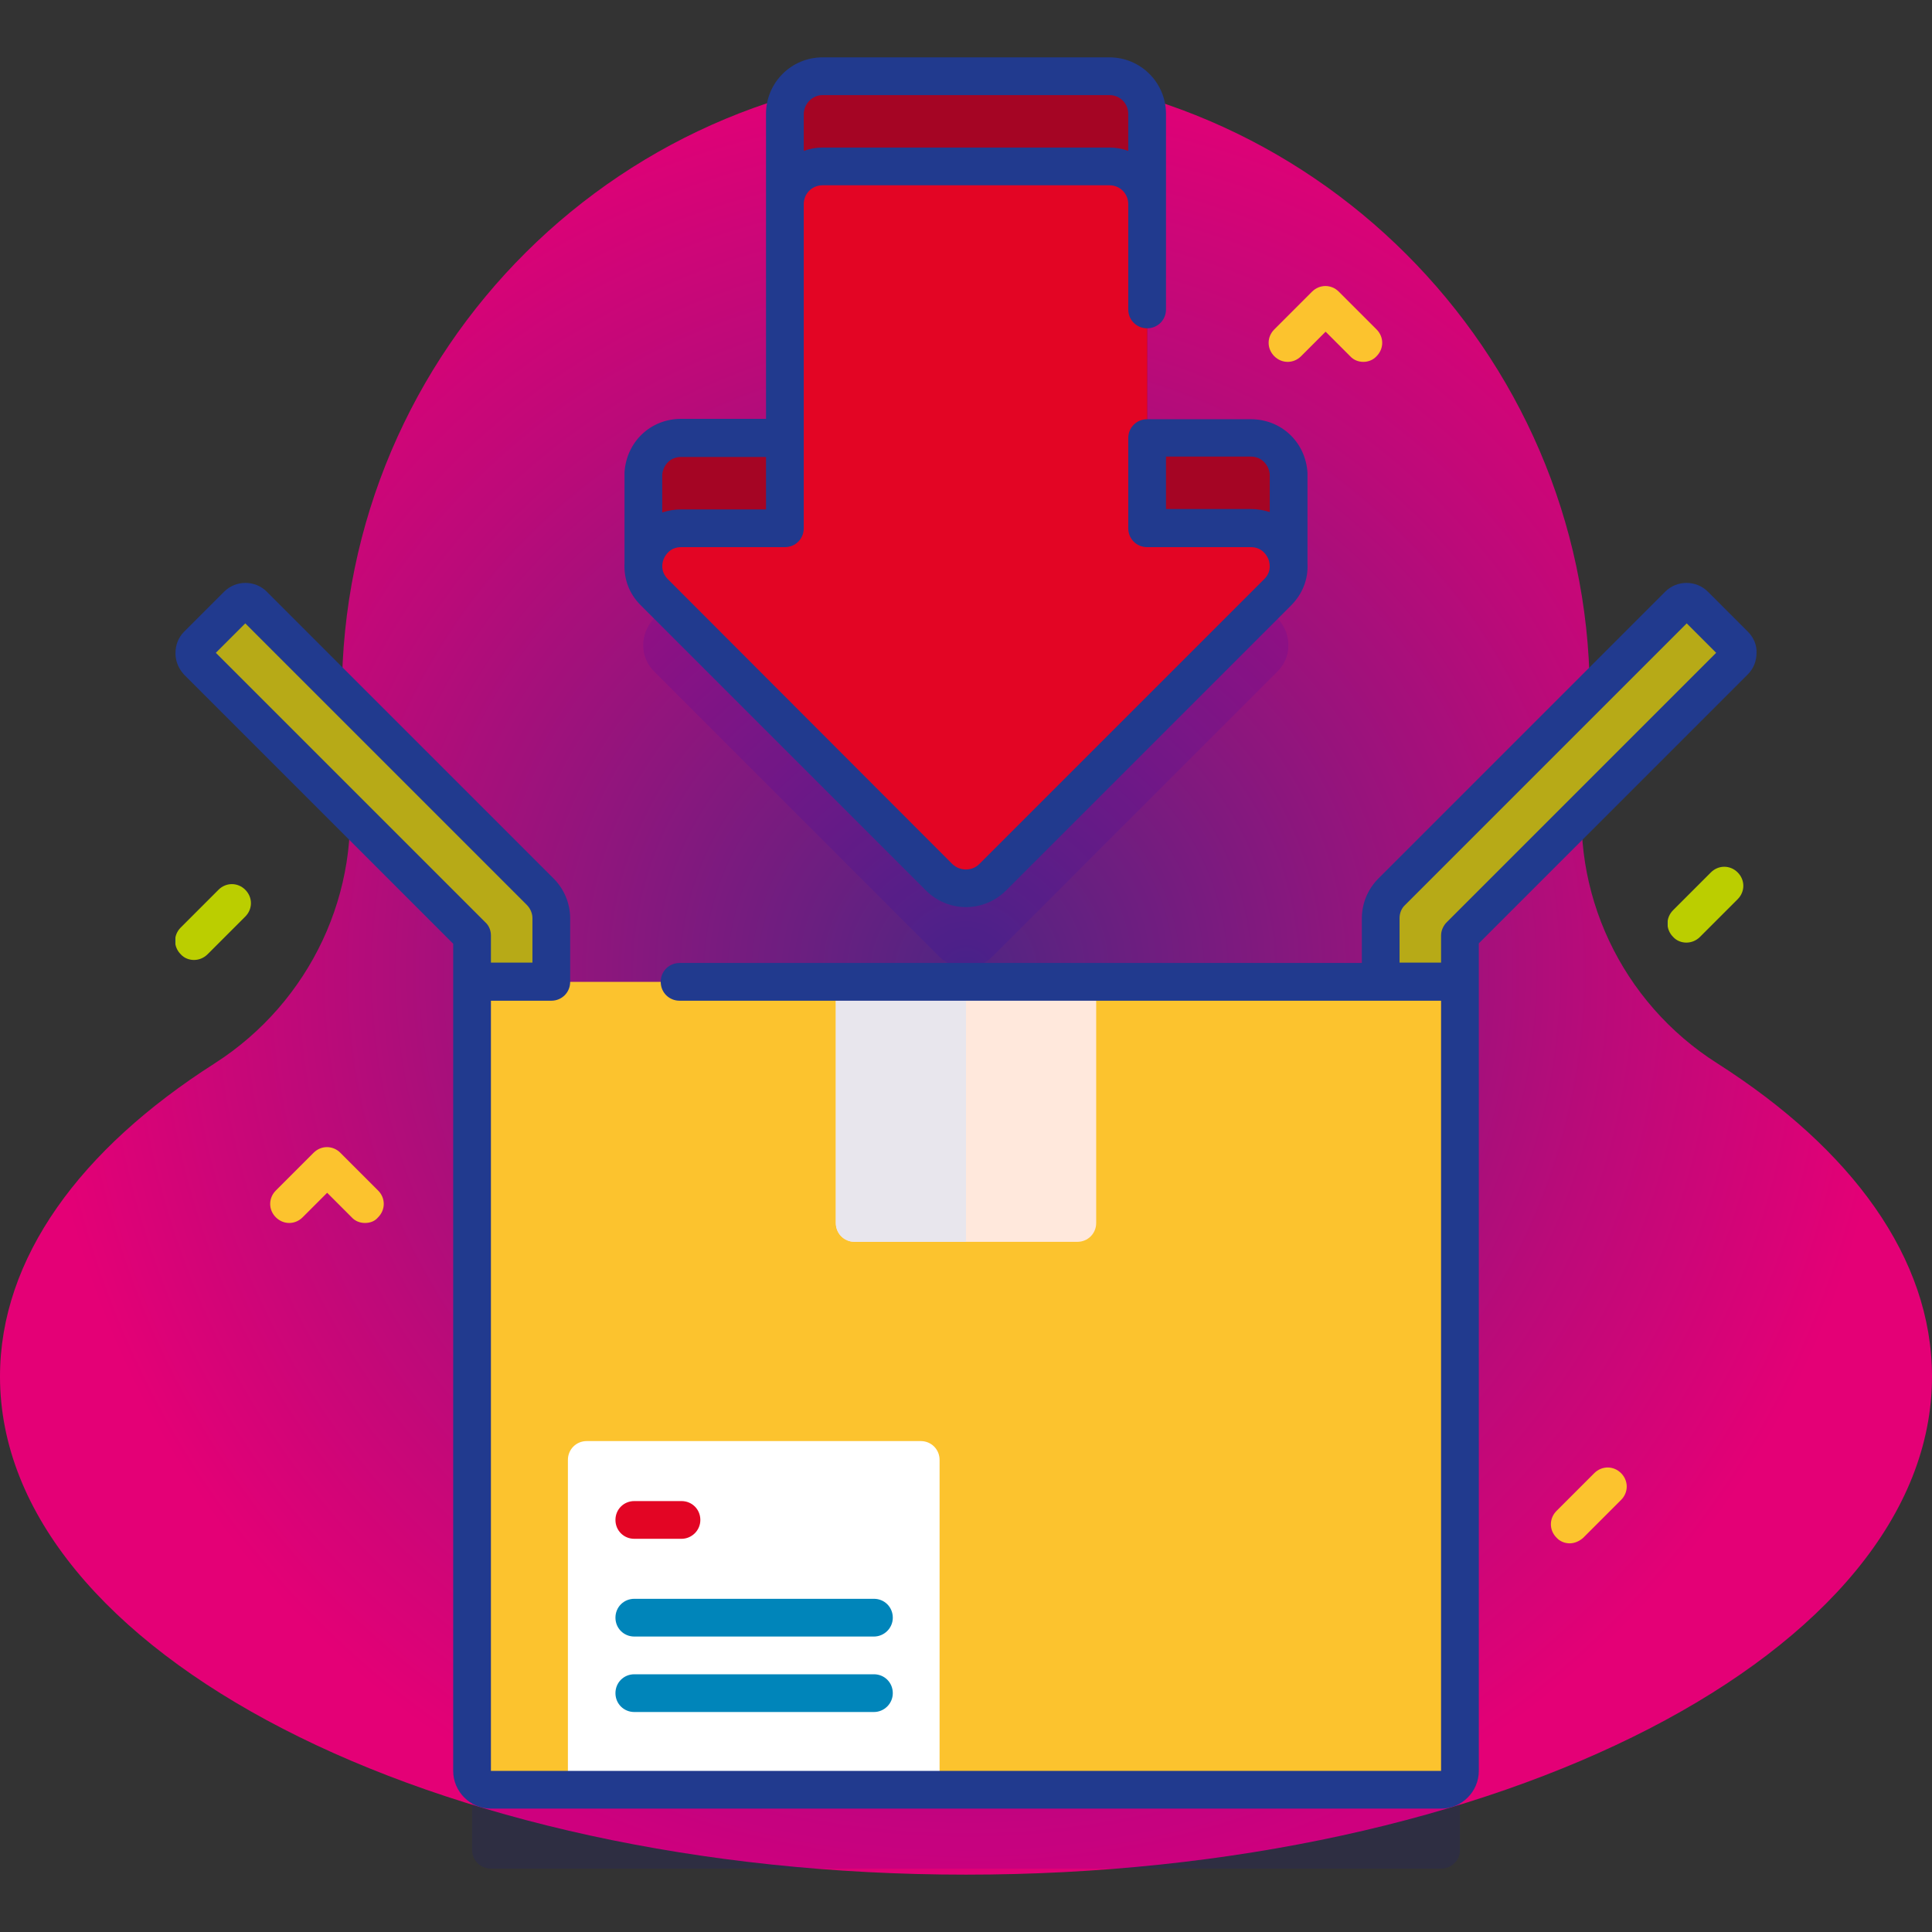 <?xml version="1.0" encoding="utf-8"?>
<!-- Generator: Adobe Illustrator 24.0.3, SVG Export Plug-In . SVG Version: 6.00 Build 0)  -->
<svg version="1.1" id="Capa_1" xmlns="http://www.w3.org/2000/svg" xmlns:xlink="http://www.w3.org/1999/xlink" x="0px" y="0px"
	 viewBox="0 0 512 512" style="enable-background:new 0 0 512 512;" xml:space="preserve">
<rect x="0" y="0" width="512" height="512" fill="#333333" stroke="none"/>
<style type="text/css">
	.st0{fill:url(#SVGID_1_);}
	.st1{fill:url(#SVGID_2_);}
	.st2{fill:#FF2C2C;enable-background:new    ;}
	.st3{fill:url(#SVGID_3_);}
	.st4{opacity:0.1;fill:#0000CC;enable-background:new    ;}
	.st5{fill:url(#SVGID_4_);}
	.st6{fill:url(#SVGID_5_);}
	.st7{fill:url(#SVGID_6_);}
	.st8{fill:#FCC32E;}
	.st9{fill:#FFE8DC;}
	.st10{fill:#E8E6ED;}
	.st11{fill:#FFFFFF;}
	.st12{fill:url(#SVGID_7_);}
	.st13{fill:url(#SVGID_8_);}
	.st14{fill:url(#SVGID_9_);}
	.st15{fill:url(#SVGID_10_);}
	.st16{fill:#213A8E;}
</style>
<radialGradient id="SVGID_1_" cx="256" cy="254.251" r="247.647" gradientTransform="matrix(1 0 0 -1 0 512)" gradientUnits="userSpaceOnUse">
	<stop  offset="0" style="stop-color:#522582"/>
	<stop  offset="1.430240e-02" style="stop-color:#522582"/>
	<stop  offset="3.886569e-02" style="stop-color:#562482"/>
	<stop  offset="0.699" style="stop-color:#BC0A79"/>
	<stop  offset="0.995" style="stop-color:#E40076"/>
	<stop  offset="1" style="stop-color:#E40076"/>
</radialGradient>
<path class="st0" d="M419.8,206.6c1.1-7.8,1.6-15.7,1.5-23.7c-0.7-90-74.3-163.5-164.3-164.1C165.3,18.2,90.6,92.4,90.6,184.1
	c0,7.6,0.5,15.1,1.5,22.4c4,29.7-9.9,59.1-35.2,75.3C21.3,304.5,0,333.4,0,364.8c0,72.9,114.6,132,256,132s256-59.1,256-132
	c0-31.4-21.3-60.3-56.9-83C429.7,265.7,415.8,236.3,419.8,206.6L419.8,206.6z"/>
<linearGradient id="SVGID_2_" gradientUnits="userSpaceOnUse" x1="170.479" y1="85.34" x2="341.519" y2="85.34">
	<stop  offset="0.994" style="stop-color:#A50524"/>
	<stop  offset="0.995" style="stop-color:#E30524"/>
</linearGradient>
<path class="st1" d="M341.5,125.6c-0.3-4.9-4.2-9.5-10-9.5H304V30.2c0-5.5-4.5-10-10-10h-76c-5.5,0-10,4.5-10,10v85.8h-27.5
	c-5.8,0-9.7,4.6-10,9.5l0,24.9h171L341.5,125.6z"/>
<path class="st2" d="M0,0"/>
<linearGradient id="SVGID_3_" gradientUnits="userSpaceOnUse" x1="441.944" y1="239.762" x2="461.942" y2="239.762">
	<stop  offset="0" style="stop-color:#014898"/>
	<stop  offset="0" style="stop-color:#39706B"/>
	<stop  offset="0" style="stop-color:#BBCE00"/>
</linearGradient>
<path class="st3" d="M446.9,249.8c-1.3,0-2.6-0.5-3.5-1.5c-2-2-2-5.1,0-7.1l10-10c2-2,5.1-2,7.1,0c2,2,2,5.1,0,7.1l-10,10
	C449.5,249.3,448.2,249.8,446.9,249.8z"/>
<path class="st4" d="M304,160.9V75.1c0-5.5-4.5-10-10-10h-76c-5.5,0-10,4.5-10,10v85.8h-27.5c-8.9,0-13.4,10.8-7.1,17.1l75.5,75.5
	c3.9,3.9,10.2,3.9,14.1,0l75.5-75.5c6.3-6.3,1.8-17.1-7.1-17.1L304,160.9L304,160.9z"/>
<path class="st4" d="M381.9,495.2H130.1c-2.8,0-5-2.2-5-5V286.2c0-2.8,2.2-5,5-5h251.8c2.8,0,5,2.2,5,5v204.1
	C386.9,493,384.7,495.2,381.9,495.2z"/>
<linearGradient id="SVGID_4_" gradientUnits="userSpaceOnUse" x1="365.926" y1="235.748" x2="460.581" y2="235.748">
	<stop  offset="0" style="stop-color:#27433F"/>
	<stop  offset="0" style="stop-color:#566532"/>
	<stop  offset="0" style="stop-color:#B7AA17"/>
</linearGradient>
<path class="st5" d="M444.9,160.3l-76,76c-1.9,1.9-2.9,4.4-2.9,7.1v68.7h21v-64.1l72.8-72.8c1.2-1.2,1.2-3.1,0-4.2l-10.6-10.6
	C447.9,159.1,446,159.1,444.9,160.3L444.9,160.3z"/>
<linearGradient id="SVGID_5_" gradientUnits="userSpaceOnUse" x1="51.42" y1="235.747" x2="146.075" y2="235.747">
	<stop  offset="0" style="stop-color:#27433F"/>
	<stop  offset="0" style="stop-color:#566532"/>
	<stop  offset="0" style="stop-color:#B7AA17"/>
</linearGradient>
<path class="st6" d="M62.9,160.3l-10.6,10.6c-1.2,1.2-1.2,3.1,0,4.2l72.8,72.8v64.1h21v-68.7c0-2.7-1.1-5.2-2.9-7.1l-76-76
	C66,159.1,64.1,159.1,62.9,160.3z"/>
<linearGradient id="SVGID_6_" gradientUnits="userSpaceOnUse" x1="170.48" y1="139.762" x2="341.52" y2="139.762">
	<stop  offset="0.995" style="stop-color:#E30524"/>
	<stop  offset="1" style="stop-color:#E30524"/>
</linearGradient>
<path class="st7" d="M304,139.9V54.1c0-5.5-4.5-10-10-10h-76c-5.5,0-10,4.5-10,10v85.8h-27.5c-8.9,0-13.4,10.8-7.1,17.1l75.5,75.5
	c3.9,3.9,10.2,3.9,14.1,0l75.5-75.5c6.3-6.3,1.8-17.1-7.1-17.1L304,139.9L304,139.9z"/>
<path class="st8" d="M381.9,474.3H130.1c-2.8,0-5-2.2-5-5V265.2c0-2.8,2.2-5,5-5h251.8c2.8,0,5,2.2,5,5v204.1
	C386.9,472,384.7,474.3,381.9,474.3z"/>
<path class="st9" d="M285.5,329.1h-59c-2.8,0-5-2.2-5-5v-64h69v64C290.5,326.9,288.3,329.1,285.5,329.1L285.5,329.1z"/>
<path class="st10" d="M256,329.1h-29.5c-2.8,0-5-2.2-5-5v-64H256V329.1z"/>
<path class="st11" d="M249,474.3h-98.5v-87.4c0-2.8,2.2-5,5-5H244c2.8,0,5,2.2,5,5L249,474.3L249,474.3z"/>
<linearGradient id="SVGID_7_" gradientUnits="userSpaceOnUse" x1="163.077" y1="402.751" x2="185.571" y2="402.751">
	<stop  offset="0.995" style="stop-color:#E30524"/>
	<stop  offset="1" style="stop-color:#E30524"/>
</linearGradient>
<path class="st12" d="M180.6,407.8h-12.5c-2.8,0-5-2.2-5-5s2.2-5,5-5h12.5c2.8,0,5,2.2,5,5S183.3,407.8,180.6,407.8z"/>
<radialGradient id="SVGID_8_" cx="199.817" cy="428.743" r="26.218" gradientUnits="userSpaceOnUse">
	<stop  offset="0.995" style="stop-color:#0085BA"/>
	<stop  offset="1" style="stop-color:#0085BA"/>
</radialGradient>
<path class="st13" d="M231.6,433.7h-63.5c-2.8,0-5-2.2-5-5s2.2-5,5-5h63.5c2.8,0,5,2.2,5,5S234.3,433.7,231.6,433.7z"/>
<radialGradient id="SVGID_9_" cx="199.817" cy="448.738" r="26.218" gradientUnits="userSpaceOnUse">
	<stop  offset="0.995" style="stop-color:#0085BA"/>
	<stop  offset="1" style="stop-color:#0085BA"/>
</radialGradient>
<path class="st14" d="M231.6,453.7h-63.5c-2.8,0-5-2.2-5-5s2.2-5,5-5h63.5c2.8,0,5,2.2,5,5S234.3,453.7,231.6,453.7z"/>
<path class="st8" d="M361.3,95.9c-1.3,0-2.6-0.5-3.5-1.5l-6.5-6.5l-6.5,6.5c-2,2-5.1,2-7.1,0c-2-2-2-5.1,0-7.1l10-10
	c2-2,5.1-2,7.1,0l10,10c2,2,2,5.1,0,7.1C363.9,95.4,362.6,95.9,361.3,95.9z"/>
<path class="st8" d="M96.7,324.1c-1.3,0-2.6-0.5-3.5-1.5l-6.5-6.5l-6.5,6.5c-2,2-5.1,2-7.1,0c-2-2-2-5.1,0-7.1l10-10
	c2-2,5.1-2,7.1,0l10,10c2,2,2,5.1,0,7.1C99.3,323.7,98,324.1,96.7,324.1z"/>
<path class="st8" d="M416,409c-1.3,0-2.6-0.5-3.5-1.5c-2-2-2-5.1,0-7.1l10-10c2-2,5.1-2,7.1,0c2,2,2,5.1,0,7.1l-10,10
	C418.5,408.5,417.2,409,416,409z"/>
<linearGradient id="SVGID_10_" gradientUnits="userSpaceOnUse" x1="46.419" y1="244.413" x2="66.417" y2="244.413">
	<stop  offset="0" style="stop-color:#014898"/>
	<stop  offset="0" style="stop-color:#39706B"/>
	<stop  offset="0" style="stop-color:#BBCE00"/>
</linearGradient>
<path class="st15" d="M51.4,254.4c-1.3,0-2.6-0.5-3.5-1.5c-2-2-2-5.1,0-7.1l10-10c2-2,5.1-2,7.1,0c2,2,2,5.1,0,7.1l-10,10
	C54,253.9,52.7,254.4,51.4,254.4z"/>
<g>
	<path class="st16" d="M463.2,167.4l-10.6-10.6c-3.1-3.1-8.2-3.1-11.3,0l-76,76c-2.8,2.8-4.4,6.6-4.4,10.6v11.8H180.1
		c-2.8,0-5,2.2-5,5s2.2,5,5,5l201.8,0l0,204.1l-251.8,0l0-204.1h16c2.8,0,5-2.2,5-5c0,0,0,0,0,0v-16.8c0-4-1.6-7.8-4.4-10.6l-76-76
		c-3.1-3.1-8.2-3.1-11.3,0l-10.6,10.6c-1.5,1.5-2.3,3.5-2.3,5.7c0,2.1,0.8,4.1,2.3,5.7l71.3,71.3v219.2c0,5.5,4.5,10,10,10h251.8
		c5.5,0,10-4.5,10-10V250l71.3-71.3c1.5-1.5,2.3-3.5,2.3-5.7C465.6,170.9,464.7,168.9,463.2,167.4L463.2,167.4z M57.2,173l7.8-7.8
		l74.6,74.6c0.9,0.9,1.5,2.2,1.5,3.5v11.8h-11v-7.2c0-1.3-0.5-2.6-1.5-3.5L57.2,173z M383.4,244.4c-0.9,0.9-1.5,2.2-1.5,3.5v7.2h-11
		v-11.8c0-1.3,0.5-2.6,1.5-3.5l74.6-74.6l7.8,7.8L383.4,244.4z"/>
	<path class="st16" d="M169.9,160.5l75.5,75.5c2.9,2.9,6.8,4.4,10.6,4.4c3.8,0,7.7-1.5,10.6-4.4l75.5-75.5c3.1-3.1,4.6-7,4.4-11.1
		l0-23.8c0-0.1,0-0.2,0-0.3c-0.5-8.1-6.9-14.2-15-14.2H304c-2.8,0-5,2.2-5,5v23.9c0,2.8,2.2,5,5,5h27.5c3.1,0,4.3,2.4,4.6,3.1
		s1.1,3.3-1.1,5.4L259.5,229c-1.9,1.9-5.1,1.9-7.1,0L177,153.5c-2.2-2.2-1.4-4.7-1.1-5.4s1.5-3.1,4.6-3.1H208c2.8,0,5-2.2,5-5V54.1
		c0-2.8,2.2-5,5-5h76c2.8,0,5,2.2,5,5v27.9c0,2.8,2.2,5,5,5s5-2.2,5-5V30.2c0-8.3-6.7-15-15-15h-76c-8.3,0-15,6.7-15,15v80.8h-22.5
		c-8.1,0-14.5,6.1-15,14.2c0,0.1,0,0.2,0,0.3l0,23.8C165.3,153.5,166.8,157.5,169.9,160.5L169.9,160.5z M331.5,134.9H309v-13.9h22.5
		c3,0,4.8,2.4,5,4.7l0,10C334.9,135.2,333.3,134.9,331.5,134.9z M218,25.2h76c2.8,0,5,2.2,5,5V40c-1.6-0.6-3.2-0.9-5-0.9h-76
		c-1.8,0-3.4,0.3-5,0.9v-9.7C213,27.5,215.3,25.2,218,25.2z M180.5,121.1H203v13.9h-22.5c-1.8,0-3.4,0.3-5,0.8l0-10
		C175.7,123.4,177.5,121.1,180.5,121.1L180.5,121.1z"/>
</g>
</svg>
